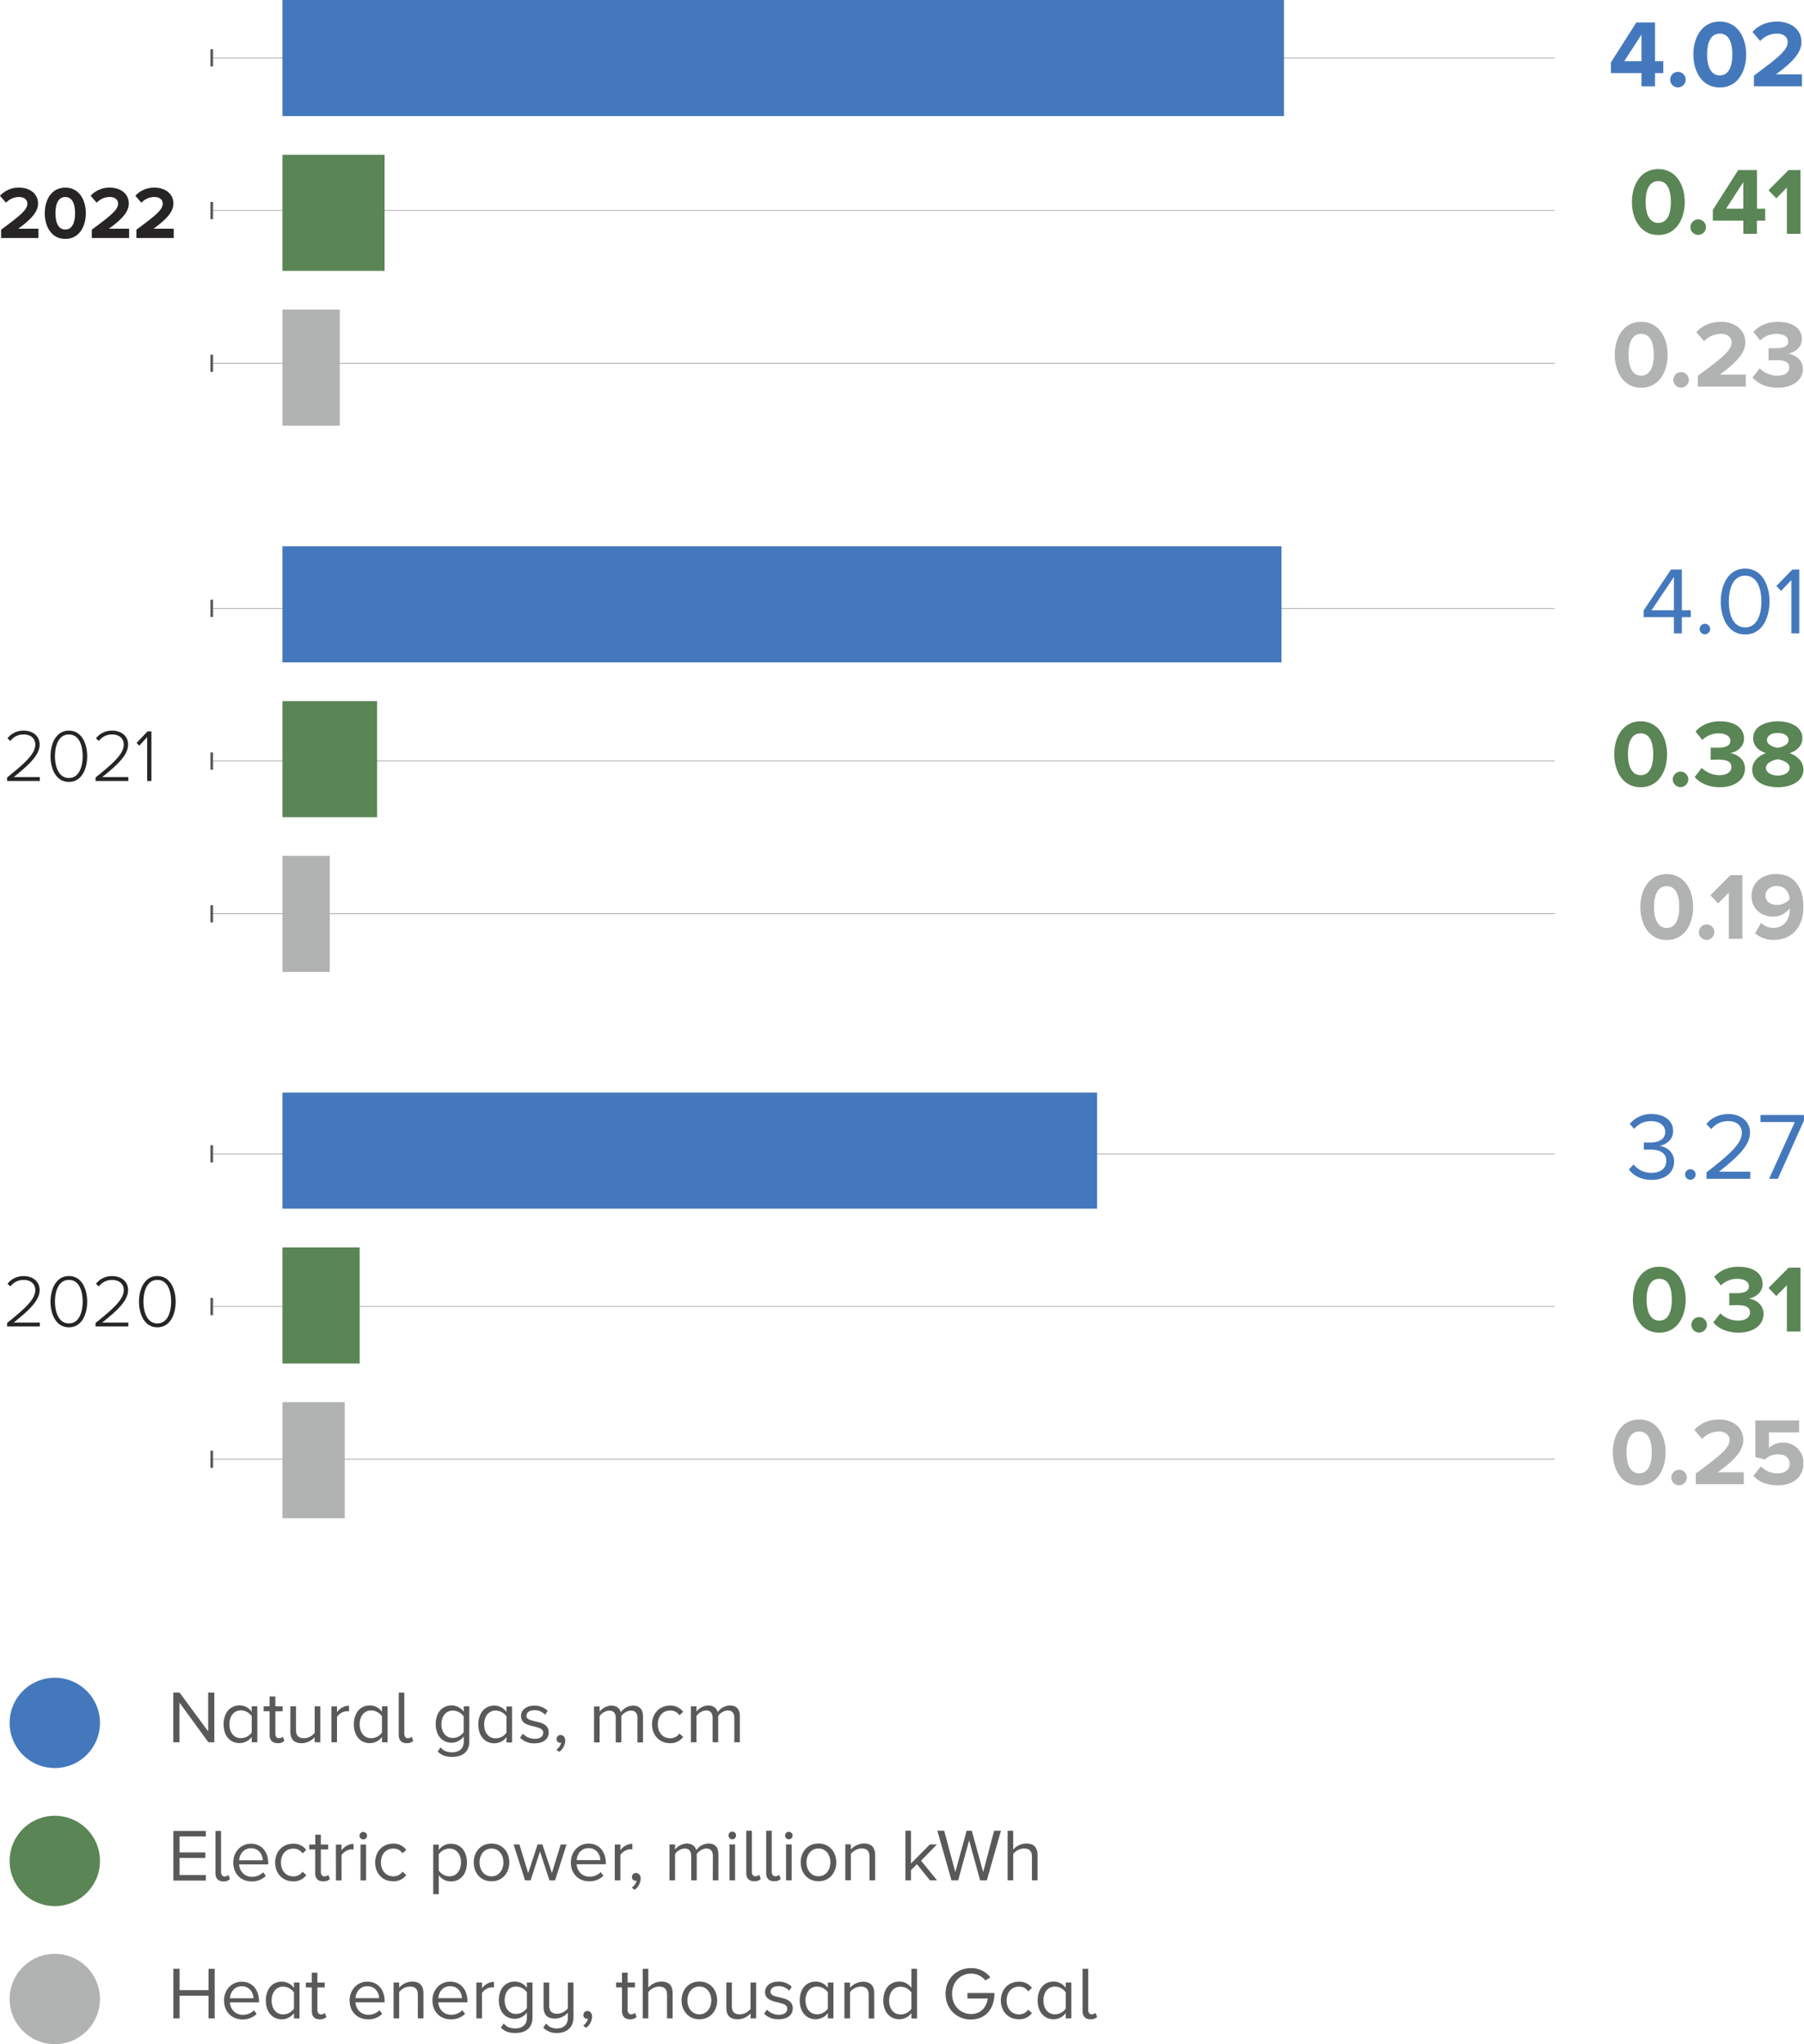 <svg id="Слой_1" data-name="Слой 1" xmlns="http://www.w3.org/2000/svg" xmlns:xlink="http://www.w3.org/1999/xlink" viewBox="0 0 1137.46 1289.06"><defs><style>.cls-1,.cls-2{fill:none;}.cls-2{stroke:#59595b;stroke-miterlimit:10;stroke-width:0.25px;}.cls-3{fill:#59595b;}.cls-4{fill:#4478bc;}.cls-5{fill:#272425;}.cls-6{fill:#5a8555;}.cls-7{fill:#b1b2b2;}.cls-8{clip-path:url(#clip-path);}</style><clipPath id="clip-path" transform="translate(-19.02 -10.17)"><rect id="SVGID" class="cls-1" x="0.18" y="-1.53" width="1200.21" height="1307.66"/></clipPath></defs><title>s1en</title><line class="cls-2" x1="980.3" y1="132.78" x2="133.51" y2="132.78"/><rect class="cls-3" x="132.67" y="127.35" width="1.67" height="10.88"/><line class="cls-2" x1="980.3" y1="229.09" x2="133.51" y2="229.09"/><rect class="cls-3" x="132.67" y="223.65" width="1.67" height="10.88"/><line class="cls-2" x1="980.3" y1="36.48" x2="133.51" y2="36.48"/><rect class="cls-3" x="132.67" y="31.04" width="1.67" height="10.88"/><line class="cls-2" x1="980.3" y1="479.95" x2="133.51" y2="479.95"/><rect class="cls-3" x="132.67" y="474.51" width="1.67" height="10.88"/><line class="cls-2" x1="980.3" y1="576.25" x2="133.51" y2="576.25"/><rect class="cls-3" x="132.67" y="570.81" width="1.67" height="10.88"/><line class="cls-2" x1="980.3" y1="383.64" x2="133.51" y2="383.64"/><rect class="cls-3" x="132.67" y="378.21" width="1.67" height="10.88"/><line class="cls-2" x1="980.3" y1="823.92" x2="133.51" y2="823.92"/><rect class="cls-3" x="132.67" y="818.48" width="1.67" height="10.88"/><line class="cls-2" x1="980.3" y1="920.23" x2="133.51" y2="920.23"/><rect class="cls-3" x="132.67" y="914.78" width="1.67" height="10.88"/><line class="cls-2" x1="980.3" y1="727.62" x2="133.51" y2="727.62"/><rect class="cls-3" x="132.67" y="722.18" width="1.67" height="10.88"/><path class="cls-4" d="M1124.9,64.59h30.26V57.06h-16.39c10.42-7.6,16.09-13.57,16.09-20.44,0-8-6.81-12.84-15.37-12.84-5.61,0-11.58,2-15.5,6.57l4.88,5.67a14.43,14.43,0,0,1,10.8-4.65c3.31,0,6.51,1.76,6.51,5.25,0,4.94-4.82,9.1-21.28,21.22Zm-13.62-20.07c0,7.41-2.17,13.2-7.89,13.2s-8-5.79-8-13.2,2.17-13.15,8-13.15,7.89,5.73,7.89,13.15m-24.53,0c0,10.37,5.12,20.8,16.64,20.8S1120,54.89,1120,44.52s-5.19-20.74-16.64-20.74-16.64,10.37-16.64,20.74M1072.1,60.38a4.89,4.89,0,1,0,4.88-4.89,4.94,4.94,0,0,0-4.88,4.89M1054,32V48.74h-10.85Zm0,32.61h8.55V56.28h5.19V48.74h-5.19V24.38h-11.81l-16,25.14v6.76H1054Z" transform="translate(-19.02 -10.17)"/><path class="cls-5" d="M105,160.26h23.55V154.4H115.83c8.12-5.92,12.52-10.56,12.52-15.91,0-6.23-5.29-10-12-10a16,16,0,0,0-12,5.12l3.8,4.4a11.19,11.19,0,0,1,8.4-3.6c2.57,0,5.06,1.35,5.06,4.07,0,3.85-3.75,7.09-16.56,16.52Zm-28.12,0h23.54V154.4H87.71c8.11-5.92,12.52-10.56,12.52-15.91,0-6.23-5.3-10-12-10a16,16,0,0,0-12.06,5.12L80,138a11.21,11.21,0,0,1,8.4-3.6c2.58,0,5.06,1.35,5.06,4.07,0,3.85-3.75,7.09-16.55,16.52ZM66.34,144.64c0,5.77-1.7,10.27-6.15,10.27S54,150.41,54,144.64s1.69-10.22,6.19-10.22,6.15,4.45,6.15,10.22m-19.1,0c0,8.06,4,16.18,12.95,16.18s12.94-8.12,12.94-16.18-4-16.14-12.94-16.14-12.95,8.07-12.95,16.14M19.73,160.26H43.27V154.4H30.52C38.63,148.48,43,143.84,43,138.49c0-6.23-5.3-10-12-10A16,16,0,0,0,19,133.62l3.8,4.4a11.21,11.21,0,0,1,8.4-3.6c2.58,0,5.06,1.35,5.06,4.07,0,3.85-3.75,7.09-16.55,16.52Z" transform="translate(-19.02 -10.17)"/><path class="cls-4" d="M1148.52,409.55h5V369.34h-4.4l-10.07,10.37,3,3.08,6.45-6.82Zm-18.92-20.07c0,8-2.59,16.34-10.24,16.34s-10.26-8.33-10.26-16.34,2.6-16.28,10.26-16.28,10.24,8.26,10.24,16.28m-25.62,0c0,9.77,4.34,20.8,15.38,20.8s15.37-11,15.37-20.8-4.4-20.74-15.37-20.74S1104,379.65,1104,389.48m-13.32,17.36a3.32,3.32,0,1,0,3.32-3.31,3.35,3.35,0,0,0-3.32,3.31M1074.46,374v21h-14.11Zm0,35.57h5V399.37h5.66V395h-5.66V369.34h-6.87l-17.25,25.86v4.17h19.12Z" transform="translate(-19.02 -10.17)"/><path class="cls-4" d="M1134.48,753.51H1140l16.46-36.77V713.3h-27.43v4.47h21.65Zm-39.48,0h27.61v-4.46H1102.9c11.21-8.86,19.53-16.34,19.53-24.53,0-8-6.81-11.82-13.5-11.82-5.67,0-10.91,2.29-14,6.33l3.08,3.2a13.43,13.43,0,0,1,10.91-5.07c4.16,0,8.38,2.23,8.38,7.36,0,6.93-7.84,13.62-22.31,25Zm-13.5-2.71a3.32,3.32,0,1,0,3.32-3.31,3.35,3.35,0,0,0-3.32,3.31m-35.44-3.19c2.47,3.61,7.48,6.63,14.29,6.63,8.86,0,14.23-4.89,14.23-11.58,0-6.45-5.61-9.59-9.28-9.89,3.79-.66,8.67-3.55,8.67-9.34,0-6.81-5.9-10.73-13.62-10.73a17.42,17.42,0,0,0-13.74,6.21l2.77,3.14a13.61,13.61,0,0,1,10.61-4.89c4.88,0,9,2.41,9,6.87,0,4.65-4.28,6.63-9.34,6.63-1.63,0-3.5,0-4.16-.06v4.58c.6-.06,2.47-.06,4.16-.06,5.91,0,10,2.12,10,7.12,0,4.64-3.56,7.54-9.41,7.54a14,14,0,0,1-11.21-5.31Z" transform="translate(-19.02 -10.17)"/><path class="cls-6" d="M1145.69,157.62h8.56V117.41h-7.48l-12.65,12.72,4.88,5.13,6.69-6.81ZM1118.21,125v16.77h-10.85Zm0,32.62h8.56v-8.31H1132v-7.54h-5.18V117.41H1115l-16,25.14v6.76h19.23Zm-33.33-4.22a4.88,4.88,0,1,0,4.88-4.88,4.94,4.94,0,0,0-4.88,4.88m-12.35-15.85c0,7.41-2.17,13.2-7.9,13.2s-8-5.79-8-13.2,2.17-13.15,8-13.15,7.9,5.73,7.9,13.15m-24.54,0c0,10.36,5.12,20.8,16.64,20.8s16.64-10.44,16.64-20.8-5.19-20.74-16.64-20.74S1048,127.18,1048,137.55" transform="translate(-19.02 -10.17)"/><path class="cls-6" d="M1147.44,494.35c0,2.95-3.37,4.89-7.47,4.89s-7.48-1.94-7.48-4.89c0-3.38,5-5,7.48-5.37,2.47.37,7.47,2,7.47,5.37m-.72-17.36c0,3-4.28,4.4-6.75,4.76-2.47-.36-6.82-1.75-6.82-4.76s2.84-4.59,6.82-4.59,6.75,1.69,6.75,4.59m-22.91,18.44c0,7.54,7.72,11.16,16.16,11.16s16.15-3.68,16.15-11.16c0-4.88-3.85-8.62-8.68-10.3,4.46-1.57,8-4.46,8-9.47,0-7.54-8.08-10.61-15.49-10.61s-15.5,3.07-15.5,10.61c0,5,3.5,7.9,8,9.47-4.82,1.68-8.62,5.42-8.62,10.3m-36.28,4.71c3,3.62,8.44,6.45,15.86,6.45,9.64,0,15.85-4.88,15.85-11.82,0-6-5.31-9.22-9.4-9.64,4.46-.79,8.8-4.1,8.8-9.16,0-6.7-5.79-10.92-15.19-10.92-7.06,0-12.12,2.71-15.38,6.39l4.28,5.37a14.44,14.44,0,0,1,10.19-4.17c4.22,0,7.48,1.57,7.48,4.77,0,2.95-3,4.28-7.42,4.28-1.51,0-4.28,0-5-.06v7.72c.61-.06,3.32-.13,5-.13,5.61,0,8.08,1.45,8.08,4.65,0,3-2.71,5.13-7.59,5.13a16,16,0,0,1-11.1-4.59Zm-13.8,1.51a4.88,4.88,0,1,0,4.88-4.89,4.94,4.94,0,0,0-4.88,4.89m-12.35-15.86c0,7.41-2.17,13.21-7.9,13.21s-8-5.8-8-13.21,2.17-13.15,8-13.15,7.9,5.74,7.9,13.15m-24.54,0c0,10.37,5.12,20.8,16.64,20.8s16.64-10.43,16.64-20.8-5.19-20.74-16.64-20.74-16.64,10.37-16.64,20.74" transform="translate(-19.02 -10.17)"/><path class="cls-6" d="M1145.69,849.83h8.56V809.61h-7.47l-12.66,12.73,4.88,5.12,6.69-6.81Zm-46.41-5.73c3,3.62,8.44,6.45,15.86,6.45,9.64,0,15.85-4.88,15.85-11.82,0-6-5.3-9.22-9.4-9.64,4.46-.79,8.8-4.1,8.8-9.16,0-6.7-5.79-10.92-15.19-10.92-7.06,0-12.12,2.71-15.38,6.39l4.28,5.37a14.5,14.5,0,0,1,10.2-4.16c4.21,0,7.47,1.56,7.47,4.76,0,3-3,4.28-7.41,4.28-1.52,0-4.29,0-5-.06v7.72c.6-.06,3.31-.12,5-.12,5.6,0,8.07,1.44,8.07,4.64,0,3-2.71,5.13-7.59,5.13a16,16,0,0,1-11.1-4.59Zm-13.8,1.51a4.88,4.88,0,1,0,4.88-4.88,4.94,4.94,0,0,0-4.88,4.88m-12.35-15.86c0,7.41-2.17,13.21-7.89,13.21s-8-5.8-8-13.21,2.17-13.14,8-13.14,7.89,5.73,7.89,13.14m-24.54,0c0,10.37,5.13,20.8,16.65,20.8s16.63-10.43,16.63-20.8S1076.69,809,1065.24,809s-16.65,10.37-16.65,20.74" transform="translate(-19.02 -10.17)"/><path class="cls-7" d="M1124.05,248.21c3,3.62,8.44,6.45,15.86,6.45,9.64,0,15.85-4.88,15.85-11.82,0-6-5.3-9.22-9.4-9.64,4.46-.79,8.8-4.1,8.8-9.16,0-6.7-5.79-10.92-15.19-10.92-7.06,0-12.12,2.71-15.38,6.39l4.28,5.37a14.47,14.47,0,0,1,10.2-4.17c4.22,0,7.47,1.57,7.47,4.77,0,3-3,4.28-7.41,4.28-1.51,0-4.29,0-5-.06v7.72c.6-.06,3.32-.13,5-.13,5.6,0,8.07,1.45,8.07,4.65,0,3-2.71,5.13-7.59,5.13a16,16,0,0,1-11.1-4.59Zm-34.53,5.73h30.26V246.4h-16.39c10.42-7.6,16.09-13.56,16.09-20.44,0-8-6.81-12.84-15.37-12.84-5.61,0-11.58,2-15.5,6.57l4.89,5.67a14.34,14.34,0,0,1,10.79-4.65c3.32,0,6.51,1.75,6.51,5.25,0,4.95-4.82,9.11-21.28,21.23Zm-15.43-4.22a4.88,4.88,0,1,0,4.88-4.89,4.94,4.94,0,0,0-4.88,4.89m-12.35-15.86c0,7.41-2.17,13.21-7.9,13.21s-8-5.8-8-13.21,2.17-13.15,8-13.15,7.9,5.74,7.9,13.15m-24.54,0c0,10.37,5.13,20.8,16.64,20.8s16.64-10.43,16.64-20.8-5.18-20.74-16.64-20.74-16.64,10.37-16.64,20.74" transform="translate(-19.02 -10.17)"/><path class="cls-7" d="M1147.44,577.1a10.29,10.29,0,0,1-7.89,3.73c-3.74,0-7.42-1.8-7.42-6,0-2.77,2.53-5.92,7.12-5.92,5.66,0,7.83,4.35,8.19,8.21m-21.82,21.58a17.54,17.54,0,0,0,11.81,4.16c11.88,0,18.69-8.62,18.69-20.74,0-11.39-5.12-20.8-17.29-20.8-9.17,0-15.44,6-15.44,13.81,0,8.56,6.51,13.08,13.75,13.08A13.25,13.25,0,0,0,1147.5,583v.91c0,5.78-3.43,11.34-10.07,11.34a10.66,10.66,0,0,1-8-3.14Zm-16.57,3.5h8.56V562h-7.48l-12.66,12.73,4.89,5.12,6.69-6.81ZM1090.18,598a4.88,4.88,0,1,0,4.88-4.88,4.94,4.94,0,0,0-4.88,4.88m-12.35-15.86c0,7.41-2.17,13.21-7.89,13.21s-8-5.8-8-13.21,2.17-13.14,8-13.14,7.89,5.73,7.89,13.14m-24.53,0c0,10.37,5.12,20.8,16.64,20.8s16.63-10.43,16.63-20.8-5.18-20.74-16.63-20.74-16.64,10.37-16.64,20.74" transform="translate(-19.02 -10.17)"/><path class="cls-7" d="M1124.53,940.84c3.44,3.73,8.5,6,15.5,6,9.7,0,16.09-5.36,16.09-13.93a12.56,12.56,0,0,0-12.89-13,12.76,12.76,0,0,0-8.87,3.37v-9.83h19.05v-7.53H1125.8V929l6,1.56a11.54,11.54,0,0,1,8.44-3.25c4.58,0,7.23,2.41,7.23,6,0,3.25-2.71,6-7.47,6a14.47,14.47,0,0,1-10.67-4.41Zm-36.28,5.3h30.26v-7.53h-16.39c10.43-7.61,16.09-13.57,16.09-20.44,0-8-6.81-12.85-15.37-12.85-5.61,0-11.57,2-15.49,6.57l4.88,5.67a14.38,14.38,0,0,1,10.79-4.64c3.32,0,6.51,1.74,6.51,5.25,0,4.94-4.82,9.1-21.28,21.22Zm-15.43-4.22a4.89,4.89,0,1,0,4.88-4.89,4.94,4.94,0,0,0-4.88,4.89m-12.35-15.86c0,7.42-2.17,13.21-7.89,13.21s-8-5.79-8-13.21,2.17-13.14,8-13.14,7.89,5.73,7.89,13.14m-24.53,0c0,10.37,5.12,20.8,16.64,20.8s16.63-10.43,16.63-20.8-5.18-20.74-16.63-20.74-16.64,10.38-16.64,20.74" transform="translate(-19.02 -10.17)"/><path class="cls-5" d="M111.81,502.67h2.68V471.38h-2.44l-6.89,7.27,1.64,1.74,5-5.35Zm-32.53,0H99.92v-2.44H83.45c9.06-7.32,16.33-13.6,16.33-20.5,0-6.19-5.26-8.82-9.85-8.82a12.66,12.66,0,0,0-10.41,4.84l1.82,1.68a10.25,10.25,0,0,1,8.59-4.08c3.42,0,7.12,1.88,7.12,6.38,0,6-7.12,12.15-17.77,20.73Zm-8.14-15.62c0,6.42-2.16,13.74-8.68,13.74s-8.77-7.32-8.77-13.74,2.15-13.7,8.77-13.7,8.68,7.22,8.68,13.7m-20.27,0c0,7.41,3.14,16.18,11.59,16.18S74,494.46,74,487.05s-3.19-16.14-11.54-16.14-11.59,8.68-11.59,16.14M23.5,502.67H44.14v-2.44H27.67c9-7.32,16.33-13.6,16.33-20.5,0-6.19-5.26-8.82-9.85-8.82a12.69,12.69,0,0,0-10.42,4.84l1.83,1.68a10.23,10.23,0,0,1,8.59-4.08c3.42,0,7.12,1.88,7.12,6.38,0,6-7.12,12.15-17.77,20.73Z" transform="translate(-19.02 -10.17)"/><path class="cls-5" d="M126.92,831c0,6.42-2.16,13.74-8.68,13.74s-8.77-7.32-8.77-13.74,2.16-13.69,8.77-13.69,8.68,7.22,8.68,13.69m-20.26,0c0,7.41,3.14,16.18,11.58,16.18s11.54-8.77,11.54-16.18-3.19-16.14-11.54-16.14-11.58,8.68-11.58,16.14M79.28,846.65H99.92v-2.44H83.45c9.06-7.32,16.33-13.6,16.33-20.5,0-6.19-5.26-8.82-9.85-8.82a12.69,12.69,0,0,0-10.41,4.84l1.82,1.69a10.22,10.22,0,0,1,8.59-4.08c3.42,0,7.12,1.87,7.12,6.37,0,6.06-7.12,12.15-17.77,20.74ZM71.14,831c0,6.42-2.16,13.74-8.68,13.74s-8.77-7.32-8.77-13.74,2.15-13.69,8.77-13.69,8.68,7.22,8.68,13.69m-20.27,0c0,7.41,3.14,16.18,11.59,16.18S74,838.44,74,831s-3.19-16.14-11.54-16.14S50.87,823.57,50.87,831M23.5,846.65H44.14v-2.44H27.67c9-7.32,16.33-13.6,16.33-20.5,0-6.19-5.26-8.82-9.85-8.82a12.72,12.72,0,0,0-10.42,4.84l1.83,1.69a10.21,10.21,0,0,1,8.59-4.08c3.42,0,7.12,1.87,7.12,6.37,0,6.06-7.12,12.15-17.77,20.74Z" transform="translate(-19.02 -10.17)"/><path class="cls-3" d="M482,1108.88h3.52v-16.37c0-4.55-2.21-6.85-6.34-6.85a9.56,9.56,0,0,0-7.6,4.22c-.65-2.34-2.62-4.22-6.09-4.22a9.81,9.81,0,0,0-7.32,3.84v-3.28h-3.52v22.66h3.52v-16.56a7.91,7.91,0,0,1,6-3.52c2.95,0,4.17,1.84,4.17,4.7v15.38h3.52v-16.6a7.91,7.91,0,0,1,6-3.48c2.91,0,4.18,1.84,4.18,4.7Zm-51.86-11.35c0,6.75,4.54,11.91,11.3,11.91a9.73,9.73,0,0,0,8.31-3.94l-2.36-2.15a6.83,6.83,0,0,1-5.76,3c-4.84,0-7.84-3.76-7.84-8.77s3-8.73,7.84-8.73a6.7,6.7,0,0,1,5.76,3l2.36-2.16a9.73,9.73,0,0,0-8.31-3.94c-6.76,0-11.3,5.16-11.3,11.87m-9.22,11.35h3.52v-16.37c0-4.55-2.21-6.85-6.34-6.85a9.57,9.57,0,0,0-7.6,4.22c-.65-2.34-2.62-4.22-6.09-4.22a9.81,9.81,0,0,0-7.32,3.84v-3.28h-3.52v22.66h3.52v-16.56a7.91,7.91,0,0,1,6-3.52c3,0,4.17,1.84,4.17,4.7v15.38h3.52v-16.6a7.93,7.93,0,0,1,6-3.48c2.91,0,4.18,1.84,4.18,4.7Zm-49.33,5.95a9.08,9.08,0,0,0,3.85-7.08c0-2.25-1.41-3.56-3-3.56a2.51,2.51,0,0,0-2.49,2.53,2.23,2.23,0,0,0,2.25,2.39l.66-.09a7,7,0,0,1-3.05,4.36Zm-24.66-8.95a12.08,12.08,0,0,0,9.15,3.56c5.86,0,8.91-3,8.91-6.85,0-5-4.55-6.14-8.49-7-3-.71-5.54-1.31-5.54-3.47s1.92-3.57,5-3.57a8.81,8.81,0,0,1,6.76,2.87l1.64-2.45a11.46,11.46,0,0,0-8.4-3.28c-5.39,0-8.44,3-8.44,6.52,0,4.69,4.36,5.72,8.21,6.61,3,.75,5.81,1.41,5.81,3.9,0,2.25-1.87,3.89-5.34,3.89a10.28,10.28,0,0,1-7.46-3.23Zm-8.56-3.15a8.45,8.45,0,0,1-6.81,3.57c-4.54,0-7.27-3.71-7.27-8.73s2.73-8.77,7.27-8.77a8.55,8.55,0,0,1,6.81,3.66Zm0,6.15h3.51v-22.66h-3.51v3.42a9.5,9.5,0,0,0-7.65-4c-6,0-10.09,4.69-10.09,11.91,0,7.37,4.18,11.87,10.09,11.87a9.56,9.56,0,0,0,7.65-3.94Zm-27-6.53a8.37,8.37,0,0,1-6.76,3.71c-4.54,0-7.27-3.66-7.27-8.63s2.73-8.63,7.27-8.63a8.35,8.35,0,0,1,6.76,3.66ZM295,1114.69c2.67,2.63,5.31,3.38,9.15,3.38,5.53,0,10.79-2.34,10.79-9.85v-22h-3.52v3.42a9.4,9.4,0,0,0-7.6-4c-6,0-10.08,4.5-10.08,11.77s4.17,11.73,10.08,11.73a9.5,9.5,0,0,0,7.6-4v3.23c0,5-3.52,6.81-7.27,6.81-3.24,0-5.49-.85-7.37-3.1Zm-19.59-5.25a5.66,5.66,0,0,0,4.18-1.45l-1-2.63a3.24,3.24,0,0,1-2.34.94c-1.55,0-2.3-1.22-2.3-2.91v-25.8h-3.52v26.55c0,3.38,1.69,5.3,5,5.3m-15.56-6.71a8.4,8.4,0,0,1-6.8,3.57c-4.54,0-7.27-3.71-7.27-8.73s2.73-8.77,7.27-8.77a8.5,8.5,0,0,1,6.8,3.66Zm0,6.15h3.52v-22.66h-3.52v3.42a9.47,9.47,0,0,0-7.64-4c-6,0-10.09,4.69-10.09,11.91,0,7.37,4.18,11.87,10.09,11.87a9.52,9.52,0,0,0,7.64-3.94Zm-31.88,0h3.51v-16a8.32,8.32,0,0,1,6.15-3.62l1.41.14v-3.61a9.66,9.66,0,0,0-7.56,4.13v-3.66h-3.51Zm-10.54,0h3.52v-22.66h-3.52v16.66a8.67,8.67,0,0,1-6.71,3.42c-3,0-5.07-1.17-5.07-5.16v-14.92H202.1v16c0,4.93,2.48,7.23,7.22,7.23a11.09,11.09,0,0,0,8.07-3.75Zm-23.35.56a5.77,5.77,0,0,0,4.22-1.45l-1-2.63a3.38,3.38,0,0,1-2.39.94c-1.55,0-2.3-1.22-2.3-2.91v-14.07h4.6v-3.1h-4.6V1080H189v6.19h-3.75v3.1H189v14.82c0,3.38,1.69,5.3,5,5.3m-16.26-6.71a8.41,8.41,0,0,1-6.8,3.57c-4.55,0-7.27-3.71-7.27-8.73s2.72-8.77,7.27-8.77a8.52,8.52,0,0,1,6.8,3.66Zm0,6.15h3.52v-22.66h-3.52v3.42a9.48,9.48,0,0,0-7.64-4c-6,0-10.09,4.69-10.09,11.91,0,7.37,4.17,11.87,10.09,11.87a9.54,9.54,0,0,0,7.64-3.94Zm-27.33,0h3.75v-31.29h-3.89V1102l-18-24.44h-4v31.29h3.9v-25Z" transform="translate(-19.02 -10.17)"/><g class="cls-8"><path class="cls-4" d="M82.05,1096.64a28.48,28.48,0,1,1-28.48-28.47,28.48,28.48,0,0,1,28.48,28.47" transform="translate(-19.02 -10.17)"/></g><path class="cls-3" d="M669.68,1195.94h3.51v-16c0-4.93-2.48-7.23-7.22-7.23a11.26,11.26,0,0,0-8.11,3.84v-11.91h-3.52v31.29h3.52v-16.56a8.89,8.89,0,0,1,6.71-3.52c3,0,5.11,1.17,5.11,5.16Zm-32.67,0h4.22l8.91-31.29h-4.31l-6.9,26.08-7.18-26.08h-3.23l-7.17,26.08-7-26.08h-4.31l8.91,31.29h4.22l6.89-25.24Zm-31.66,0h4.51l-10.08-12.39,10-10.27h-4.46l-11.91,12.06v-20.69h-3.51v31.29h3.51v-6.48l3.76-3.7Zm-38.06,0h3.52V1180c0-4.93-2.48-7.32-7.22-7.32a11.27,11.27,0,0,0-8.07,3.84v-3.28H552v22.66h3.52v-16.56a8.76,8.76,0,0,1,6.71-3.52c3,0,5.06,1.27,5.06,5.26Zm-32.2-2.58c-4.83,0-7.56-4.13-7.56-8.77s2.73-8.73,7.56-8.73,7.5,4.13,7.5,8.73-2.68,8.77-7.5,8.77m0,3.14c6.89,0,11.21-5.34,11.21-11.91s-4.32-11.87-11.21-11.87-11.21,5.3-11.21,11.87,4.31,11.91,11.21,11.91m-20.45-.56h3.52v-22.66h-3.52Zm1.74-25.89a2.36,2.36,0,0,0,2.39-2.35,2.37,2.37,0,1,0-4.74,0,2.35,2.35,0,0,0,2.35,2.35m-9.28,26.45a5.64,5.64,0,0,0,4.17-1.45l-1-2.63a3.26,3.26,0,0,1-2.34.94c-1.56,0-2.31-1.22-2.31-2.91v-25.8h-3.51v26.55c0,3.38,1.69,5.3,5,5.3m-12.56,0a5.64,5.64,0,0,0,4.17-1.45l-1-2.63a3.26,3.26,0,0,1-2.35.94c-1.55,0-2.3-1.22-2.3-2.91v-25.8h-3.51v26.55c0,3.38,1.68,5.3,5,5.3m-15.57-.56h3.51v-22.66H479Zm1.73-25.89a2.36,2.36,0,0,0,2.39-2.35,2.37,2.37,0,1,0-4.73,0,2.35,2.35,0,0,0,2.34,2.35m-12.27,25.89H472v-16.37c0-4.55-2.21-6.85-6.34-6.85a9.56,9.56,0,0,0-7.6,4.22c-.66-2.35-2.62-4.22-6.09-4.22a9.79,9.79,0,0,0-7.32,3.84v-3.28h-3.52v22.66h3.52v-16.56a7.91,7.91,0,0,1,6-3.52c2.95,0,4.17,1.84,4.17,4.69v15.39h3.52v-16.6a7.91,7.91,0,0,1,6-3.48c2.91,0,4.17,1.84,4.17,4.69Zm-49.32,6a9.08,9.08,0,0,0,3.85-7.08c0-2.25-1.42-3.56-3-3.56a2.51,2.51,0,0,0-2.49,2.53,2.23,2.23,0,0,0,2.25,2.39l.66-.09a7,7,0,0,1-3.05,4.36Zm-12.47-6h3.51v-16a8.3,8.3,0,0,1,6.15-3.62l1.41.14v-3.61a9.66,9.66,0,0,0-7.56,4.13v-3.66h-3.51Zm-16.59-20.31c5.16,0,7.41,4.17,7.45,7.55H382.64c.18-3.47,2.58-7.55,7.41-7.55m-11.12,9c0,7.08,4.83,11.91,11.54,11.91a12.34,12.34,0,0,0,9-3.47l-1.69-2.3a9.91,9.91,0,0,1-7,2.86c-4.88,0-7.88-3.56-8.16-7.83H401v-.89c0-6.8-4-12.15-10.88-12.15-6.48,0-11.17,5.3-11.17,11.87m-13.48,11.35H369l7.23-22.66h-3.67L367,1191.34l-6-18.06h-3l-5.95,18.06-5.54-18.06h-3.66l7.22,22.66h3.53l5.9-18.2Zm-36.53-2.58c-4.83,0-7.55-4.13-7.55-8.77s2.72-8.73,7.55-8.73,7.5,4.13,7.5,8.73-2.67,8.77-7.5,8.77m0,3.14c6.89,0,11.21-5.34,11.21-11.91s-4.32-11.87-11.21-11.87-11.21,5.3-11.21,11.87,4.31,11.91,11.21,11.91m-19.26-11.91c0,5-2.72,8.77-7.27,8.77a8.42,8.42,0,0,1-6.76-3.66v-10.22a8.36,8.36,0,0,1,6.76-3.62c4.55,0,7.27,3.71,7.27,8.73m-14,20v-12a9.31,9.31,0,0,0,7.65,4c6,0,10.09-4.59,10.09-11.91s-4.14-11.87-10.09-11.87a9.47,9.47,0,0,0-7.65,3.94v-3.38h-3.51v31.29Zm-40.12-20c0,6.75,4.54,11.91,11.3,11.91a9.7,9.7,0,0,0,8.3-3.94l-2.35-2.15a6.83,6.83,0,0,1-5.76,2.95c-4.83,0-7.84-3.75-7.84-8.77s3-8.73,7.84-8.73a6.7,6.7,0,0,1,5.76,3l2.35-2.16a9.7,9.7,0,0,0-8.3-3.94c-6.76,0-11.3,5.16-11.3,11.87m-9.24,11.35h3.52v-22.66h-3.52Zm1.74-25.89a2.36,2.36,0,0,0,2.39-2.35,2.37,2.37,0,1,0-4.74,0,2.35,2.35,0,0,0,2.35,2.35m-17.21,25.89h3.52v-16a8.3,8.3,0,0,1,6.15-3.62l1.4.14v-3.61a9.64,9.64,0,0,0-7.55,4.13v-3.66H230.8Zm-8.06.56a5.75,5.75,0,0,0,4.22-1.45l-1-2.63a3.37,3.37,0,0,1-2.39.94c-1.55,0-2.3-1.22-2.3-2.91v-14.07h4.6v-3.1h-4.6v-6.19h-3.52v6.19H214v3.1h3.75v14.82c0,3.38,1.69,5.3,5,5.3m-30.24-11.91c0,6.75,4.55,11.91,11.31,11.91a9.71,9.71,0,0,0,8.3-3.94l-2.35-2.15a6.84,6.84,0,0,1-5.77,2.95c-4.83,0-7.83-3.75-7.83-8.77s3-8.73,7.83-8.73a6.7,6.7,0,0,1,5.77,3l2.35-2.16a9.71,9.71,0,0,0-8.3-3.94c-6.76,0-11.31,5.16-11.31,11.87m-15.27-9c5.15,0,7.4,4.17,7.45,7.55H169.81c.19-3.47,2.58-7.55,7.42-7.55m-11.12,9c0,7.08,4.83,11.91,11.54,11.91a12.34,12.34,0,0,0,9-3.47l-1.7-2.3a9.87,9.87,0,0,1-7,2.86c-4.88,0-7.88-3.56-8.17-7.83h18.35v-.89c0-6.8-4-12.15-10.88-12.15-6.48,0-11.17,5.3-11.17,11.87m-6.23,11.91a5.65,5.65,0,0,0,4.18-1.45l-1-2.63a3.23,3.23,0,0,1-2.35.94c-1.54,0-2.29-1.22-2.29-2.91v-25.8h-3.52v26.55c0,3.38,1.69,5.3,5,5.3m-31.55-.56h20.5v-3.47H132.22v-10.79H148.5v-3.47H132.22v-10.08h16.61v-3.48h-20.5Z" transform="translate(-19.02 -10.17)"/><g class="cls-8"><path class="cls-6" d="M82.05,1183.7a28.48,28.48,0,1,1-28.48-28.48,28.48,28.48,0,0,1,28.48,28.48" transform="translate(-19.02 -10.17)"/></g><path class="cls-3" d="M706.6,1283.55a5.65,5.65,0,0,0,4.18-1.45l-1-2.63a3.26,3.26,0,0,1-2.35.94c-1.55,0-2.3-1.22-2.3-2.9V1251.7h-3.52v26.56c0,3.37,1.69,5.29,5,5.29M691,1276.84a8.38,8.38,0,0,1-6.79,3.57c-4.56,0-7.28-3.71-7.28-8.72s2.72-8.78,7.28-8.78a8.49,8.49,0,0,1,6.79,3.67Zm0,6.15h3.53v-22.65H691v3.42a9.44,9.44,0,0,0-7.64-4c-6,0-10.08,4.69-10.08,11.92s4.17,11.86,10.08,11.86a9.53,9.53,0,0,0,7.64-3.93Zm-40.93-11.35c0,6.76,4.55,11.91,11.31,11.91a9.71,9.71,0,0,0,8.3-3.93l-2.35-2.16a6.83,6.83,0,0,1-5.76,3c-4.83,0-7.84-3.75-7.84-8.77s3-8.73,7.84-8.73a6.7,6.7,0,0,1,5.76,3l2.35-2.16a9.71,9.71,0,0,0-8.3-3.94c-6.76,0-11.31,5.17-11.31,11.87m-34.83-4.27c0,9.71,7.18,16.23,15.81,16.23,9.62,0,15-6.9,15-16.69H629v3.46h12.85c-.75,5.16-4.08,9.76-10.51,9.76-6.84,0-12-5.35-12-12.76s5.21-12.71,12-12.71a11.49,11.49,0,0,1,9,4.32l3.1-1.93a14.92,14.92,0,0,0-12.15-5.86c-8.91,0-16.09,6.47-16.09,16.18m-21.5,9.47a8.41,8.41,0,0,1-6.8,3.57c-4.55,0-7.27-3.71-7.27-8.72s2.72-8.78,7.27-8.78a8.52,8.52,0,0,1,6.8,3.67Zm0,6.15h3.52V1251.7h-3.52v12.06a9.47,9.47,0,0,0-7.65-4c-6,0-10.08,4.69-10.08,11.92s4.17,11.86,10.08,11.86a9.56,9.56,0,0,0,7.65-3.93Zm-26.95,0h3.51v-15.9c0-4.93-2.48-7.32-7.22-7.32a11.24,11.24,0,0,0-8.07,3.85v-3.28h-3.52V1283h3.52v-16.55a8.77,8.77,0,0,1,6.71-3.53c3,0,5.07,1.27,5.07,5.26ZM541,1276.84a8.42,8.42,0,0,1-6.81,3.57c-4.54,0-7.27-3.71-7.27-8.72s2.73-8.78,7.27-8.78a8.53,8.53,0,0,1,6.81,3.67Zm0,6.15h3.51v-22.65H541v3.42a9.49,9.49,0,0,0-7.65-4c-6,0-10.08,4.69-10.08,11.92s4.17,11.86,10.08,11.86a9.58,9.58,0,0,0,7.65-3.93Zm-40.19-3a12.06,12.06,0,0,0,9.15,3.56c5.86,0,8.91-3,8.91-6.85,0-5-4.55-6.14-8.49-7-2.95-.7-5.54-1.31-5.54-3.47s1.93-3.57,5-3.57a8.8,8.8,0,0,1,6.75,2.87l1.64-2.45a11.5,11.5,0,0,0-8.39-3.28c-5.4,0-8.45,3-8.45,6.53,0,4.68,4.37,5.71,8.21,6.61,3,.75,5.81,1.4,5.81,3.89,0,2.25-1.87,3.89-5.34,3.89a10.3,10.3,0,0,1-7.46-3.23Zm-8.56,3h3.51v-22.65h-3.51V1277a8.69,8.69,0,0,1-6.71,3.42c-3.05,0-5.07-1.17-5.07-5.16v-14.91H477v16c0,4.93,2.49,7.22,7.23,7.22a11.11,11.11,0,0,0,8.07-3.75ZM460,1280.41c-4.83,0-7.56-4.13-7.56-8.77s2.73-8.73,7.56-8.73,7.5,4.14,7.5,8.73-2.68,8.77-7.5,8.77m0,3.14c6.89,0,11.21-5.34,11.21-11.91s-4.32-11.87-11.21-11.87-11.22,5.31-11.22,11.87,4.32,11.91,11.22,11.91M439.6,1283h3.52v-16c0-4.93-2.49-7.23-7.23-7.23a11.25,11.25,0,0,0-8.11,3.85V1251.7h-3.52V1283h3.52v-16.55a8.92,8.92,0,0,1,6.71-3.53c3,0,5.11,1.18,5.11,5.17Zm-23.39.56a5.74,5.74,0,0,0,4.21-1.45l-1-2.63a3.37,3.37,0,0,1-2.39.94c-1.54,0-2.29-1.22-2.29-2.9v-14.08h4.59v-3.09h-4.59v-6.19h-3.53v6.19h-3.75v3.09h3.75v14.83c0,3.37,1.69,5.29,5,5.29m-27.72,5.39a9,9,0,0,0,3.85-7.07c0-2.25-1.4-3.57-3-3.57a2.51,2.51,0,0,0-2.48,2.53,2.23,2.23,0,0,0,2.25,2.39l.66-.09a7,7,0,0,1-3.05,4.36Zm-26.95-.14a11.39,11.39,0,0,0,8.68,3.39c5.58,0,10.37-3,10.37-9.81v-22h-3.52v16.22a8.65,8.65,0,0,1-6.71,3.43c-3.05,0-5.06-1.17-5.06-5.21v-14.44h-3.53v15.52c0,4.93,2.5,7.22,7.23,7.22a11.09,11.09,0,0,0,8.07-3.75v3.05c0,4.41-2.59,6.9-6.85,6.9a8.46,8.46,0,0,1-6.9-3.1Zm-10.3-12.33a8.39,8.39,0,0,1-6.76,3.71c-4.54,0-7.26-3.66-7.26-8.63s2.72-8.64,7.26-8.64a8.36,8.36,0,0,1,6.76,3.67Zm-16.42,12.33c2.68,2.64,5.3,3.39,9.15,3.39,5.53,0,10.79-2.35,10.79-9.86v-22h-3.52v3.42a9.38,9.38,0,0,0-7.6-4c-5.95,0-10.09,4.5-10.09,11.78s4.18,11.72,10.09,11.72a9.46,9.46,0,0,0,7.6-4v3.23c0,5-3.52,6.81-7.27,6.81-3.24,0-5.49-.85-7.37-3.1ZM319.4,1283h3.52v-16a8.27,8.27,0,0,1,6.14-3.61l1.41.14v-3.61a9.62,9.62,0,0,0-7.55,4.12v-3.65H319.4Zm-16.59-20.31c5.16,0,7.41,4.18,7.46,7.55H295.4c.18-3.47,2.58-7.55,7.41-7.55m-11.12,9c0,7.08,4.84,11.91,11.54,11.91a12.31,12.31,0,0,0,9-3.47l-1.69-2.29a9.9,9.9,0,0,1-7,2.86c-4.88,0-7.88-3.57-8.16-7.84h18.34v-.89c0-6.8-4-12.15-10.88-12.15-6.47,0-11.17,5.31-11.17,11.87M282.47,1283H286v-15.9c0-4.93-2.49-7.32-7.23-7.32a11.21,11.21,0,0,0-8.06,3.85v-3.28h-3.52V1283h3.52v-16.55a8.75,8.75,0,0,1,6.7-3.53c3.05,0,5.07,1.27,5.07,5.26Zm-31.88-20.31c5.16,0,7.41,4.18,7.46,7.55H243.18c.18-3.47,2.58-7.55,7.41-7.55m-11.12,9c0,7.08,4.84,11.91,11.54,11.91a12.33,12.33,0,0,0,9-3.47l-1.69-2.29a9.9,9.9,0,0,1-7,2.86c-4.88,0-7.88-3.57-8.16-7.84h18.34v-.89c0-6.8-4-12.15-10.88-12.15-6.47,0-11.17,5.31-11.17,11.87m-18.84,11.91a5.75,5.75,0,0,0,4.22-1.45l-1-2.63a3.37,3.37,0,0,1-2.39.94c-1.55,0-2.3-1.22-2.3-2.9v-14.08h4.6v-3.09h-4.6v-6.19h-3.52v6.19h-3.75v3.09h3.75v14.83c0,3.37,1.69,5.29,5,5.29m-16.25-6.71a8.45,8.45,0,0,1-6.81,3.57c-4.55,0-7.27-3.71-7.27-8.72s2.72-8.78,7.27-8.78a8.56,8.56,0,0,1,6.81,3.67Zm0,6.15h3.51v-22.65h-3.51v3.42a9.5,9.5,0,0,0-7.65-4c-6,0-10.09,4.69-10.09,11.92s4.17,11.86,10.09,11.86a9.58,9.58,0,0,0,7.65-3.93Zm-33-20.31c5.15,0,7.41,4.18,7.46,7.55H164c.19-3.47,2.59-7.55,7.42-7.55m-11.12,9c0,7.08,4.84,11.91,11.54,11.91a12.33,12.33,0,0,0,9-3.47l-1.69-2.29a9.9,9.9,0,0,1-7,2.86c-4.88,0-7.88-3.57-8.17-7.84H182.3v-.89c0-6.8-4-12.15-10.89-12.15-6.46,0-11.16,5.31-11.16,11.87M150.51,1283h3.89V1251.7h-3.89v13.47H132.23V1251.7h-3.9V1283h3.9v-14.35h18.28Z" transform="translate(-19.02 -10.17)"/><g class="cls-8"><path class="cls-7" d="M82.05,1270.75a28.48,28.48,0,1,1-28.48-28.47,28.48,28.48,0,0,1,28.48,28.47" transform="translate(-19.02 -10.17)"/><rect class="cls-7" x="178.08" y="195.22" width="36.13" height="73.21"/><rect class="cls-7" x="178.08" y="539.71" width="29.85" height="73.21"/><rect class="cls-7" x="178.08" y="884.21" width="39.27" height="73.21"/><rect class="cls-6" x="178.08" y="97.61" width="64.41" height="73.21"/><rect class="cls-6" x="178.08" y="442.11" width="59.69" height="73.21"/><rect class="cls-6" x="178.08" y="786.61" width="48.7" height="73.21"/><rect class="cls-4" x="178.08" width="631.5" height="73.21"/><rect class="cls-4" x="178.08" y="344.5" width="629.93" height="73.21"/><rect class="cls-4" x="178.08" y="689" width="513.68" height="73.21"/></g></svg>